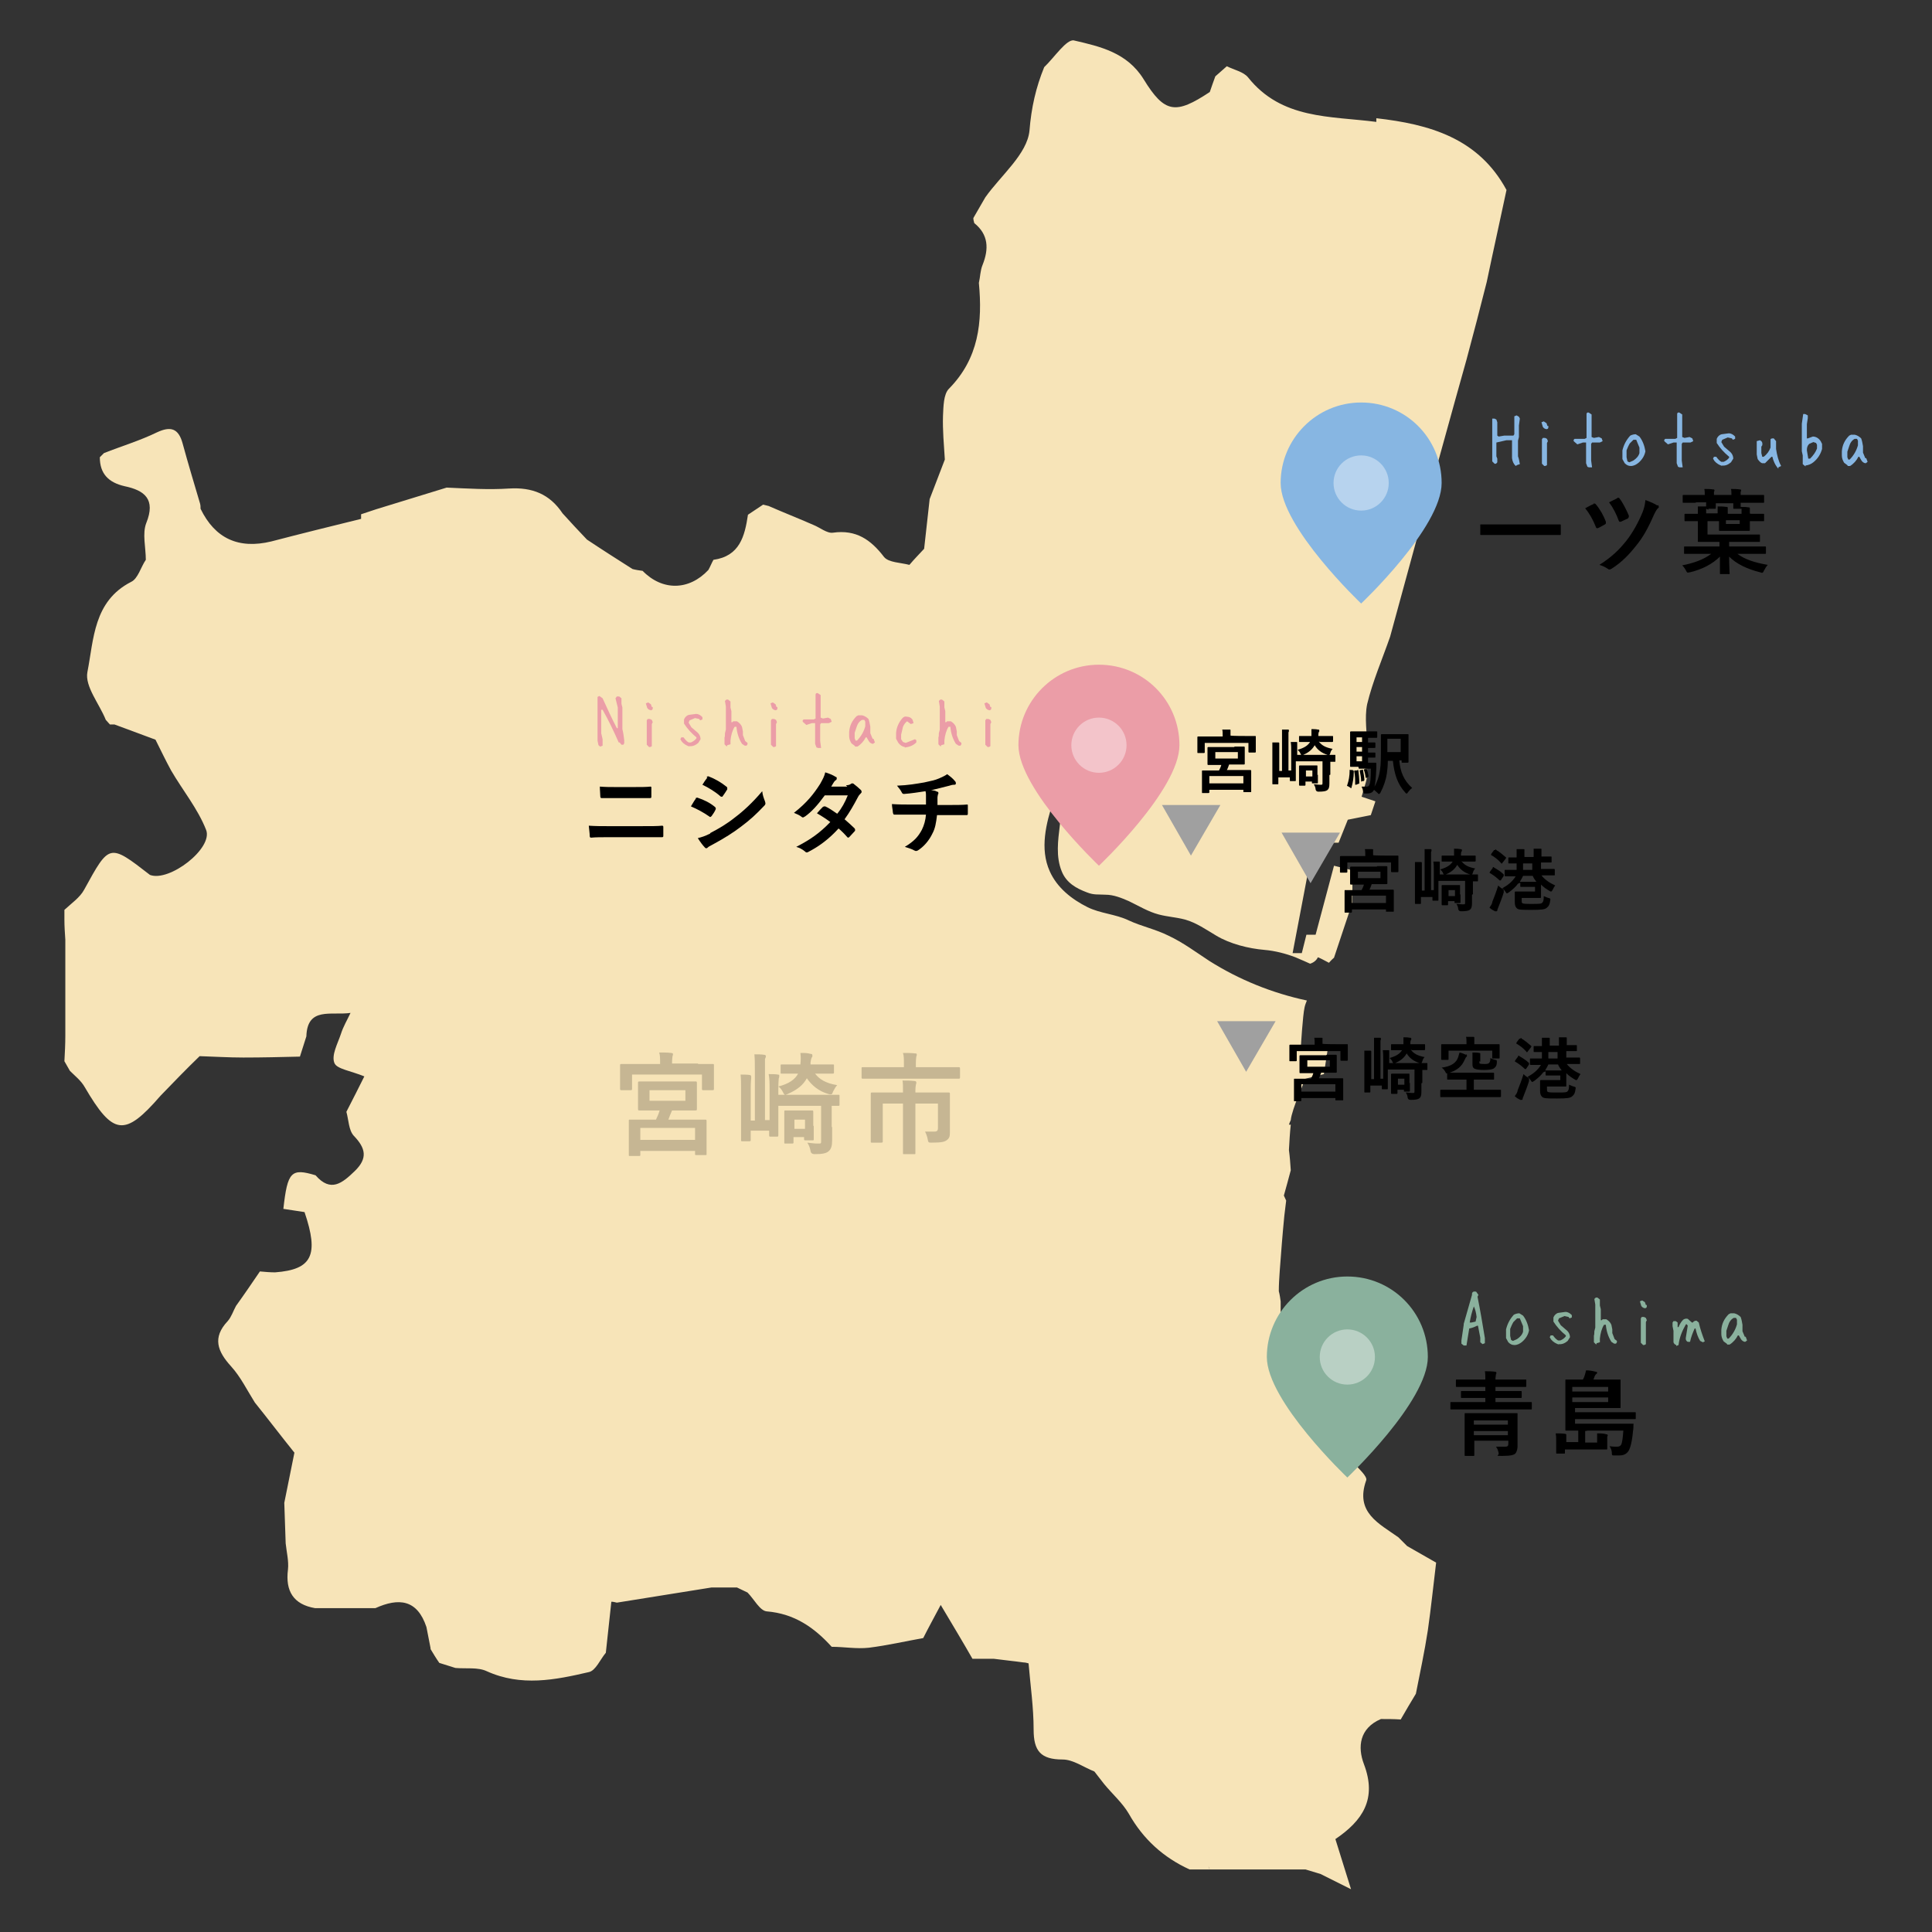 <?xml version="1.0" encoding="UTF-8"?>
<svg id="_レイヤー_1" data-name="レイヤー_1" xmlns="http://www.w3.org/2000/svg" version="1.1" viewBox="0 0 420 420">
  <rect x="0" y="0" width="420" height="420" fill="#333333" stroke="none"/>
  <!-- Generator: Adobe Illustrator 29.0.0, SVG Export Plug-In . SVG Version: 2.1.0 Build 186)  -->
  <defs>
    <style>
      .st0 {
        fill: #eb9da7;
      }

      .st1 {
        fill: #a0a0a0;
      }

      .st2 {
        fill: #f7e4b8;
      }

      .st3 {
        opacity: .2;
      }

      .st4 {
        fill: #fff;
        opacity: .4;
      }

      .st5 {
        fill: #87b6e2;
      }

      .st6 {
        fill: #8ab19d;
      }
    </style>
  </defs>
  <path class="st2" d="M299.2,26.5c-10-1.3-20.6-.5-27.9-9.7-1-1.2-3-1.6-4.6-2.4-.8.7-1.7,1.5-2.5,2.2-.4,1.1-.8,2.2-1.2,3.4,1.7,1.1,3.3,2.3,5,3.5-1.7-1.2-3.3-2.5-5-3.5-7.4,4.9-9.8,4.7-14.4-2.8-3.6-5.8-9.5-7.1-15.1-8.4-1.6-.4-4.3,3.7-6.5,5.8-1.8,4.4-2.8,8.8-3.2,13.8-.5,5.1-6.2,9.7-9.6,14.5-.9,1.5-1.7,3-2.6,4.5,0,.4.1.7.2,1.1,3.1,2.5,3.2,5.6,1.8,9.1-.5,1.2-.5,2.6-.8,3.9.8,8.5,0,16.4-6.5,23-1.2,1.2-1.2,3.9-1.3,5.9-.1,3.1.2,6.3.4,9.5-1.1,2.9-2.2,5.7-3.3,8.6-.4,3.6-.8,7.2-1.2,10.8-1.1,1.2-2.2,2.3-3.2,3.5-1.9-.5-4.5-.5-5.5-1.7-2.9-3.8-6.1-6-11.1-5.3-1.3.2-2.8-1.1-4.3-1.7h0c-3.2-1.4-6.5-2.7-9.7-4.1-.4-.1-.8-.2-1.2-.3-1.1.7-2.2,1.5-3.3,2.2-.7,4.7-1.8,9-7.5,9.8-.4.7-.7,1.5-1.1,2.2h0c-4.2,4.5-10,4.6-14.3.2-.7-.1-1.5-.2-2.2-.4-3.3-2.1-6.6-4.2-9.9-6.4-1.8-1.9-3.6-3.8-5.3-5.7-2.8-4.2-6.6-5.7-11.6-5.4-4.5.3-9.1,0-13.6-.2-5.1,1.6-10.2,3.1-15.3,4.7-1.1.4-2.2.7-3.3,1.1,0,.3,0,.7,0,1h0c-6.5,1.6-13,3.2-19.5,4.9q-10.7,2.6-15.4-7.1c0-.4,0-.7-.1-1.1t0,0c-1.3-4.4-2.6-8.7-3.8-13.1-.9-3.3-2.6-3.8-5.6-2.4-3.7,1.8-7.7,3-11.5,4.5-.3.3-.6.6-.9.9,0,3.6,1.9,5.5,5.4,6.3,4.3.9,6.8,2.8,4.7,8-.9,2.3-.1,5.3-.1,8-1.1,1.6-1.7,4.1-3.2,4.8-8.2,4.2-8.1,12.5-9.5,19.6-.6,3.1,2.6,6.9,4,10.4.3.3.6.7.9,1,.3,0,.7,0,1,0,3,1.1,5.9,2.2,8.9,3.3,1.1,2.2,2.2,4.5,3.4,6.7,2.5,4.3,5.8,8.3,7.6,12.9,1.6,4-8,11.4-12.2,9.8-8.9-6.9-8.8-6.8-14.3,3.2-.9,1.7-2.8,3-4.3,4.4,0,.7,0,1.4,0,2.1,0,1.5.1,2.9.2,4.4v20.8h0c0,1.9-.1,3.8-.2,5.6.4.7.8,1.4,1.2,2.1,1.1,1.1,2.4,2.1,3.2,3.5,6.2,10.6,8.7,10.9,16.5,1.9,2.8-2.9,5.6-5.8,8.5-8.6,3.2.1,6.3.3,9.5.3,4.1,0,8.2-.1,12.3-.2.5-1.5.9-2.9,1.4-4.4.2-6.5,5.4-4.5,9.6-5.1-.7,1.5-1.6,3-2.1,4.6-.7,2.1-2.1,4.6-1.4,6.3.5,1.3,3.6,1.7,6.5,2.9-1.1,2.2-2.5,5-3.9,7.7.5,1.8.5,4,1.6,5.2,2.6,2.7,3.1,4.9.2,7.7-2.7,2.6-5.2,4.7-8.5.9-5.3-1.6-6.1-.8-7,7.3,1.5.2,3.1.5,4.6.7,3.2,9.4,1.6,12.5-6.4,13.1-1.1,0-2.2-.1-3.3-.2-1.7,2.5-3.4,5-5.2,7.5-.6,1.1-1,2.4-1.8,3.3-3.4,3.6-2.2,6.6.7,9.8,2.1,2.3,3.5,5.2,5.2,7.9,2.9,3.6,5.7,7.3,8.6,10.9-.7,3.6-1.5,7.3-2.2,10.9.1,2.9.2,5.9.3,8.8.2,1.9.7,3.9.5,5.7-.6,4.7,1.2,7.6,5.9,8.4h0c2.9,0,5.8,0,8.7,0,1.5,0,3,0,4.4,0,5.1-2.3,9.1-1.9,11.1,4.1.3,1.5.6,3.1.9,4.6v.2c.6,1,1.2,2,1.9,3,1.2.4,2.3.7,3.5,1.1,2.3.2,4.9-.2,6.8.7,7.5,3.4,14.9,1.9,22.2.2,1.5-.3,2.5-2.8,3.7-4.2-1.8.1-3.6,0-5.3.2,1.7-.2,3.6,0,5.3-.2.4-3.7.8-7.4,1.2-11.1,0-2.4.7-4,2.5-4.7-1.9.7-2.5,2.4-2.5,4.7.4,0,.8.1,1.2.2,6.9-1.1,13.7-2.2,20.6-3.3,1.8,0,3.6,0,5.5,0,.8.4,1.5.7,2.3,1.1,1.4,1.4,2.7,4,4.2,4.1,6,.5,10.3,3.5,14.1,7.7,2.7,0,5.4.5,8.1.2,4-.5,7.9-1.4,11.8-2.1,1-2,2.1-4,3.8-7.2,2.8,4.7,4.9,8.2,6.9,11.7,1.5,0,3.1,0,4.6,0,2.2.3,4.4.5,6.5.8.4,0,.7.1,1.1.2.4,4.8,1.1,9.6,1.1,14.4,0,4.6,1.5,6.5,6.3,6.5,2.3,0,4.6,1.7,6.9,2.6.7.9,1.4,1.8,2.1,2.7,1.8,2.2,4,4.1,5.4,6.5,3.1,5.5,7.5,9.5,13.2,12.1,1.5,0,2.9,0,4.4,0-.2-.3-.3-.7-.4-1,.1.4.3.7.4,1,6.9,0,13.8,0,20.8,0,1.1.3,2.2.7,3.3,1,2.2,1.1,4.4,2.2,6.6,3.3,0,0,0,0,0,0-1.1-3.6-2.3-7.3-3.4-10.9h0c5.9-4,9.1-8.7,6.2-16.3-1.4-3.7-1-7.8,3.7-9.8,1.4,0,2.9,0,4.3.1,1.1-1.9,2.2-3.8,3.3-5.6.9-4.6,1.9-9.2,2.6-13.8.7-4.9,1.2-9.8,1.8-14.7-2.1-1.2-4.2-2.4-6.3-3.6h0c-.6-.6-1.3-1.3-1.9-1.9-4.2-3-9.5-5.4-7-12.4.3-.8-1.6-2.5-2.6-3.6-4.2-4-8.6-7.8-12.6-12-1.2-1.3-1-3.9-1.4-5.8-.7-5.1-1.3-10.2-2-15.3v-2.2c-.1-.7-.2-1.5-.4-2.2-1.6,0-2.9.3-3.9.9,1-.6,2.3-.8,3.9-.9,0-1.5.1-2.9.2-4.4.3-4,.6-8,1-12,.1-1.1.3-2.2.4-3.3-.2-.4-.3-.7-.5-1.1.5-1.8,1-3.6,1.5-5.5-.1-1.5-.2-2.9-.4-4.4.1-1.8.2-3.7.4-5.5h-.4c.1-.3.2-.6.4-1,.2-2.3,3.2-9,3.2-9l4-1,.8-5.2-5.8-.8s.4-6.8.8-8.5c.1-.5.3-1,.5-1.5-7.5-1.6-14.7-4.5-21.2-8.6-2.9-1.9-5.7-4-8.9-5.5-2.8-1.4-5.8-2-8.6-3.3-2.9-1.4-6.2-1.5-9-2.9-3.4-1.7-6.6-4.2-8.2-7.8-2.2-4.9-.8-10.4.8-15.3.7-2.2,1.9-4.1,2.4-6.5.1-.7.9-7.6,0-7.7.2,0,.5,0,.7,0,2,2.9,1.9,6.8.9,10.1-.5,1.7-1.5,3.2-2,4.8-.4,1.4-.4,3.1-.6,4.6-.4,3.3-.9,6.8.4,10,1,2.5,3.1,3.7,5.5,4.6,1.5.6,2.4.4,4,.5,1.8,0,3.5.7,5.1,1.4,2.1,1,4.2,2.3,6.5,2.9,1.9.5,3.8.6,5.7,1.1,2.5.7,4.6,2.2,6.8,3.5,3,1.8,7,2.8,10.5,3.1,2.3.2,4.6.8,6.7,1.6,1,.4,3.2,1.4,3.2,1.4,0,0,1.2-.3,1.7-1.4.3.1,1.3.6,2.4,1.2.6-.7,1.1-1.1,1.1-1.1l4-12v-7l-4-1-4,15h-2l-1,4h-2l4-21,3-3h3l2-5,5-1,1-3-3-1s1.1-3.6,1.2-4.3c0-2.1,0-4.3,0-6.4,0-3.1-.6-6.4,0-9.4,1.2-5,3.3-9.8,5-14.7,2.3-8.3,4.5-16.6,6.8-24.9,3.3-11.8,6.5-23.6,9.8-35.3,1.5-5.6,3-11.3,4.4-16.9,1.4-6.7,2.9-13.4,4.3-20-6.1-11.3-16.8-14.3-28.3-15.6Z"/>
  <g>
    <g>
      <path d="M270.8,160c1.4,0,1.9,0,2,0,.2,0,.2,0,.2.2s0,.4,0,.8v.7c0,1.3,0,1.6,0,1.7,0,.1,0,.2-.2.2h-1.2c-.1,0-.2,0-.2-.2v-1.9h-9.5v2c0,.1,0,.2-.2.2h-1.2c-.2,0-.2,0-.2-.2s0-.3,0-1.7v-.6c0-.6,0-.8,0-.9,0-.1,0-.2.2-.2s.6,0,2,0h3.3c0-.8,0-1.2-.1-1.5.6,0,1.1,0,1.6,0,.1,0,.2,0,.2.1s0,.2,0,.3c0,.1,0,.3,0,.9h0c0,.1,3.5.1,3.5.1ZM268.4,162.3c1.4,0,1.9,0,2,0,.1,0,.2,0,.2.2s0,.4,0,1.1v1.3c0,.7,0,1,0,1.1,0,.1,0,.2-.2.2s-.6,0-2,0h-1.2c-.2.5-.3.9-.5,1.2h3c1.5,0,2,0,2.1,0s.2,0,.2.2,0,.4,0,1.2v1.1c0,1.8,0,2.1,0,2.2,0,.1,0,.1-.2.1h-1.3c-.2,0-.2,0-.2-.1v-.4h-7.4v.5c0,.1,0,.2-.2.2h-1.3c-.1,0-.1,0-.1-.2s0-.4,0-2.2v-.9c0-1,0-1.3,0-1.4,0-.2,0-.2.1-.2s.6,0,2.1,0h1.5c.2-.4.4-.8.5-1.2h-.8c-1.4,0-1.9,0-2,0-.1,0-.2,0-.2-.2s0-.4,0-1.1v-1.3c0-.7,0-1,0-1.1,0-.1,0-.2.2-.2s.6,0,2,0h3.6ZM262.9,170.3h7.4v-1.6h-7.4v1.6ZM269.1,163.5h-4.9v1.4h4.9v-1.4Z"/>
      <path d="M289,168.5c0,.7,0,1.3,0,1.8,0,.8-.1,1.2-.5,1.5-.3.2-.8.3-1.9.3q-.5,0-.6-.5c0-.4-.2-.8-.4-1.1.6,0,.9.1,1.4.1s.5,0,.5-.5v-4.6h-5.8v1.8c0,1.5,0,2.2,0,2.3,0,.2,0,.2-.2.2h-.9c-.2,0-.2,0-.2-.2v-.6h-2.5v1.3c0,.2,0,.2-.2.2h-.9c-.2,0-.2,0-.2-.2s0-.9,0-2.4v-4.4c0-.9,0-1.5,0-2.1.3,0,1,0,1.3,0,.2,0,.2.1.2.2s0,.2,0,.3c0,.2,0,.4,0,1.4v4.3h.6v-6.8c0-.9,0-1.4,0-2.2.4,0,.9,0,1.3,0,.1,0,.2,0,.2.2,0,.1,0,.3-.1.4,0,.2,0,.5,0,1.5v6.8h.6v-4.1c0-.9,0-1.4-.1-2.1.4,0,.9,0,1.2,0,.1,0,.2,0,.2.1,0,.1,0,.2,0,.4,0,.2,0,.5,0,1.4v.9h6.2c1.4,0,1.9,0,2,0,.1,0,.1,0,.1.2v1.1c0,.2,0,.2-.1.2s-.3,0-1,0v2.8ZM286.7,161.2c.6.8,1.4,1.3,3,1.6-.2.2-.4.5-.5.9-.1.3-.1.4-.3.4s-.2,0-.3,0c-1.3-.4-2.2-1.1-2.8-2.1-.5.9-1.3,1.6-2.5,2.1-.2,0-.3.1-.3.1s-.2-.1-.3-.4-.4-.6-.6-.8c1.4-.4,2.2-.9,2.7-1.7h-.3c-1.3,0-1.8,0-1.9,0-.2,0-.2,0-.2-.2v-.9c0-.2,0-.2.2-.2s.5,0,1.9,0h.6c0-.6,0-1.1,0-1.5.5,0,.9,0,1.4.1.2,0,.3,0,.3.2s0,.1,0,.2c-.1.1-.2.3-.2.8v.2s1.1,0,1.1,0c1.3,0,1.8,0,1.9,0,.2,0,.2,0,.2.2v.9c0,.1,0,.2-.2.2s-.5,0-1.9,0h-.7ZM286.5,168.4c0,1.3,0,1.6,0,1.7,0,.2,0,.2-.2.2h-.9c-.2,0-.2,0-.2-.2v-.2h-1.4v.7c0,.1,0,.2-.2.2h-1c-.1,0-.2,0-.2-.2s0-.4,0-2v-.8c0-.8,0-1.1,0-1.2,0-.1,0-.2.2-.2s.4,0,1.2,0h1.2c.8,0,1.1,0,1.2,0,.2,0,.2,0,.2.2s0,.4,0,1v.9ZM283.9,167.5v1.3h1.4v-1.3h-1.4Z"/>
      <path d="M294.1,167.5c.2,0,.2,0,.2.3,0,1.2-.2,2.4-.5,3.4,0,.2-.1.2-.3,0l-.5-.3c-.2,0-.2-.1-.1-.3.3-.9.5-1.9.5-3.1,0-.2,0-.2.2-.1h.5ZM295.3,166.7c-1,0-1.4,0-1.6,0s-.2,0-.2-.2,0-.6,0-1.8v-3.7c0-1.2,0-1.7,0-1.8,0-.1,0-.2.2-.2s.6,0,1.6,0h2.4c1,0,1.4,0,1.5,0,.2,0,.2,0,.2.2v1c0,.1,0,.2-.2.2s-.5,0-1.5,0h-.3v1c.9,0,1.3,0,1.4,0,.1,0,.2,0,.2.2v.8c0,.1,0,.2-.2.2s-.4,0-1.4,0v1c.9,0,1.3,0,1.4,0,.1,0,.2,0,.2.1v.8c0,.2,0,.2-.2.2s-.4,0-1.4,0v1.1h.3c.9,0,1.2,0,1.3,0,.1,0,.2,0,.2.2v1c-.1,2.1-.2,3.3-.4,4,.6-1,1-2.2,1.2-3.6.2-1.2.2-2.7.2-5.3s0-2.2,0-2.3c0-.1,0-.2.2-.2s.5,0,1.7,0h2.2c1.2,0,1.6,0,1.7,0,.2,0,.2,0,.2.2s0,.5,0,1.5v2.8c0,1,0,1.4,0,1.5,0,.1,0,.2-.2.2h-1.1c-.2,0-.2,0-.2-.2v-.3h-.5c.2,2.5,1,4.4,2.8,6-.3.2-.6.5-.9.9-.1.2-.2.3-.3.3s-.2,0-.3-.2c-1.7-1.8-2.4-4.1-2.7-6.9h-1.1c0,1-.1,1.9-.2,2.7-.2,1.4-.7,2.9-1.4,4.2-.1.2-.2.3-.3.3s-.2,0-.3-.2c-.3-.3-.6-.5-.8-.7-.3.6-.8.8-1.5.8s-.5,0-.6,0q-.2,0-.3-.5c0-.4-.2-.7-.3-1,.5,0,.8,0,1.1,0s.5-.1.6-.4c.2-.4.3-1.3.3-3.5h-2.6ZM295.1,167.4c.2,0,.2,0,.2.1.1.8.2,1.7.2,2.7,0,.1,0,.2-.2.2l-.5.2c-.2,0-.2,0-.2-.1,0-1,0-1.9-.2-2.8,0-.2,0-.2.2-.2h.4ZM296.1,161.3v-1h-1.2v1h1.2ZM296.1,163.4v-1h-1.2v1h1.2ZM296.1,165.5v-1.1h-1.2v1.1h1.2ZM296.1,167.3c.1,0,.2,0,.2.1.1.7.3,1.4.3,2.1,0,.1,0,.2-.2.3h-.3c-.2.2-.2.2-.2,0,0-.8-.2-1.6-.3-2.2,0-.1,0-.1.1-.2h.3ZM296.9,167.1c.1,0,.2,0,.2,0,.2.5.3,1,.4,1.6,0,.1,0,.1-.1.2l-.3.2c-.2,0-.2,0-.2,0-.1-.7-.2-1.2-.4-1.7,0-.1,0-.1.1-.2h.3ZM301.6,160.7v1.3c0,.6,0,1.1,0,1.5h2.9v-2.9h-2.9Z"/>
    </g>
    <g>
      <path d="M301.8,186c1.4,0,1.9,0,2,0,.2,0,.2,0,.2.2s0,.4,0,.8v.7c0,1.3,0,1.6,0,1.7,0,.1,0,.2-.2.2h-1.2c-.1,0-.2,0-.2-.2v-1.9h-9.5v2c0,.1,0,.2-.2.2h-1.2c-.2,0-.2,0-.2-.2s0-.3,0-1.7v-.6c0-.6,0-.8,0-.9,0-.1,0-.2.2-.2s.6,0,2,0h3.3c0-.8,0-1.2-.1-1.5.6,0,1.1,0,1.6,0,.1,0,.2,0,.2.1s0,.2,0,.3c0,.1,0,.3,0,.9h0c0,.1,3.5.1,3.5.1ZM299.4,188.3c1.4,0,1.9,0,2,0,.1,0,.2,0,.2.2s0,.4,0,1.1v1.3c0,.7,0,1,0,1.1,0,.1,0,.2-.2.2s-.6,0-2,0h-1.2c-.2.5-.3.9-.5,1.2h3c1.5,0,2,0,2.1,0s.2,0,.2.2,0,.4,0,1.2v1.1c0,1.8,0,2.1,0,2.2,0,.1,0,.1-.2.1h-1.3c-.2,0-.2,0-.2-.1v-.4h-7.4v.5c0,.1,0,.2-.2.2h-1.3c-.1,0-.1,0-.1-.2s0-.4,0-2.2v-.9c0-1,0-1.3,0-1.4,0-.2,0-.2.1-.2s.6,0,2.1,0h1.5c.2-.4.4-.8.5-1.2h-.8c-1.4,0-1.9,0-2,0-.1,0-.2,0-.2-.2s0-.4,0-1.1v-1.3c0-.7,0-1,0-1.1,0-.1,0-.2.2-.2s.6,0,2,0h3.6ZM293.9,196.3h7.4v-1.6h-7.4v1.6ZM300.1,189.5h-4.9v1.4h4.9v-1.4Z"/>
      <path d="M320,194.5c0,.7,0,1.3,0,1.8,0,.8-.1,1.2-.5,1.5-.3.2-.8.3-1.9.3q-.5,0-.6-.5c0-.4-.2-.8-.4-1.1.6,0,.9.1,1.4.1s.5,0,.5-.5v-4.6h-5.8v1.8c0,1.5,0,2.2,0,2.3,0,.2,0,.2-.2.2h-.9c-.2,0-.2,0-.2-.2v-.6h-2.5v1.3c0,.2,0,.2-.2.2h-.9c-.2,0-.2,0-.2-.2s0-.9,0-2.4v-4.4c0-.9,0-1.5,0-2.1.3,0,1,0,1.3,0,.2,0,.2.1.2.2s0,.2,0,.3c0,.2,0,.4,0,1.4v4.3h.6v-6.8c0-.9,0-1.4,0-2.2.4,0,.9,0,1.3,0,.1,0,.2,0,.2.2,0,.1,0,.3-.1.4,0,.2,0,.5,0,1.5v6.8h.6v-4.1c0-.9,0-1.4-.1-2.1.4,0,.9,0,1.2,0,.1,0,.2,0,.2.1,0,.1,0,.2,0,.4,0,.2,0,.5,0,1.4v.9h6.2c1.4,0,1.9,0,2,0,.1,0,.1,0,.1.2v1.1c0,.2,0,.2-.1.2s-.3,0-1,0v2.8ZM317.7,187.2c.6.8,1.4,1.3,3,1.6-.2.2-.4.5-.5.9-.1.3-.1.4-.3.4s-.2,0-.3,0c-1.3-.4-2.2-1.1-2.8-2.1-.5.9-1.3,1.6-2.5,2.1-.2,0-.3.1-.3.1s-.2-.1-.3-.4-.4-.6-.6-.8c1.4-.4,2.2-.9,2.7-1.7h-.3c-1.3,0-1.8,0-1.9,0-.2,0-.2,0-.2-.2v-.9c0-.2,0-.2.2-.2s.5,0,1.9,0h.6c0-.6,0-1.1,0-1.5.5,0,.9,0,1.4.1.2,0,.3,0,.3.2s0,.1,0,.2c-.1.1-.2.3-.2.8v.2s1.1,0,1.1,0c1.3,0,1.8,0,1.9,0,.2,0,.2,0,.2.2v.9c0,.1,0,.2-.2.2s-.5,0-1.9,0h-.7ZM317.5,194.4c0,1.3,0,1.6,0,1.7,0,.2,0,.2-.2.2h-.9c-.2,0-.2,0-.2-.2v-.2h-1.4v.7c0,.1,0,.2-.2.2h-1c-.1,0-.2,0-.2-.2s0-.4,0-2v-.8c0-.8,0-1.1,0-1.2,0-.1,0-.2.2-.2s.4,0,1.2,0h1.2c.8,0,1.1,0,1.2,0,.2,0,.2,0,.2.2s0,.4,0,1v.9ZM314.9,193.5v1.3h1.4v-1.3h-1.4Z"/>
      <path d="M324.5,188.6c.1-.1.2-.2.3,0,.7.4,1.5.9,2.1,1.5,0,0,0,.1,0,.3l-.6.9c0,.1-.1.1-.2.1s0,0-.1,0c-.6-.6-1.4-1.2-2.1-1.6-.1,0-.1-.1,0-.3l.6-.8ZM324.4,196.1c.4-1,.9-2.3,1.3-3.6.2.2.5.5.9.7.3.2.3.2.3.4s0,.2,0,.4c-.3,1-.8,2.3-1.2,3.3-.1.2-.2.5-.2.6,0,.1,0,.2-.2.2s-.2,0-.3,0c-.4-.2-.8-.4-1.2-.8.3-.4.5-.7.6-1.1ZM325,184.8c.1-.2.2-.2.3,0,.7.4,1.4,1,2.1,1.6,0,0,0,0,0,.1,0,0,0,.1-.1.2l-.7.9c-.1.2-.2.2-.3,0-.6-.7-1.4-1.3-2.1-1.7-.1,0-.1,0,0-.3l.6-.8ZM330,192.1c-.5.7-1.2,1.3-2,1.9-.2.1-.3.2-.4.2s-.1,0-.3-.3c-.2-.3-.4-.6-.7-.8,1.4-.8,2.2-1.5,2.9-2.6h-.1c-1.5,0-2,0-2.1,0-.1,0-.2,0-.2-.2v-1c0-.2,0-.2.2-.2s.6,0,2.1,0h.3v-1.4c-1.1,0-1.5,0-1.6,0-.2,0-.2,0-.2-.1v-1c0-.2,0-.2.2-.2s.5,0,1.6,0v-.3c0-.7,0-1.1,0-1.5.5,0,1,0,1.5,0,.1,0,.2,0,.2.1s0,.2,0,.2c0,.1,0,.4,0,1v.4h2v-.3c0-.7,0-1.1,0-1.5.5,0,1.1,0,1.5,0,.1,0,.2,0,.2.1s0,.2,0,.2c0,.1,0,.4,0,1v.4h0c1.4,0,1.9,0,2,0,.2,0,.2,0,.2.2v1c0,.1,0,.1-.2.1s-.6,0-2.1,0v1.4h.7c1.5,0,2,0,2.1,0,.1,0,.2,0,.2.2v1c0,.2,0,.2-.2.2s-.6,0-2.1,0h-.6c.7.9,1.7,1.6,3,2.2-.2.2-.4.6-.6,1-.1.2-.2.3-.3.3s-.2,0-.3-.1c-.7-.4-1.3-.8-1.9-1.4v1.6c0,.7,0,1,0,1.1,0,.2,0,.2-.2.2s-.5,0-1.4,0h-2.6v.5c0,.3,0,.5.1.6.2.2.7.2,2.2.2s2,0,2.2-.3c.2-.2.3-.5.3-1.4.3.1.6.3,1,.4.4.1.5.1.4.6-.1.8-.3,1.2-.7,1.5-.4.4-1.1.5-3.3.5s-3,0-3.3-.4c-.3-.3-.4-.7-.4-1.3v-1.2c0-.6,0-.8,0-.9,0-.1,0-.2.2-.2s.5,0,1.5,0h2.7v-1h-1.6c-1,0-1.3,0-1.4,0-.2,0-.2,0-.2-.2v-.7ZM334,191.7c-.3-.4-.6-.8-.8-1.3h-2.1c-.2.5-.5.9-.7,1.3.2,0,.5,0,1.3,0h2.4ZM333.1,189.1v-1.4h-2v1.4h2Z"/>
    </g>
    <g>
      <path d="M290.8,227c1.4,0,1.9,0,2,0,.2,0,.2,0,.2.2s0,.4,0,.8v.7c0,1.3,0,1.6,0,1.7,0,.1,0,.2-.2.2h-1.2c-.1,0-.2,0-.2-.2v-1.9h-9.5v2c0,.1,0,.2-.2.2h-1.2c-.2,0-.2,0-.2-.2s0-.3,0-1.7v-.6c0-.6,0-.8,0-.9,0-.1,0-.2.2-.2s.6,0,2,0h3.3c0-.8,0-1.2-.1-1.5.6,0,1.1,0,1.6,0,.1,0,.2,0,.2.1s0,.2,0,.3c0,.1,0,.3,0,.9h0c0,.1,3.5.1,3.5.1ZM288.4,229.3c1.4,0,1.9,0,2,0,.1,0,.2,0,.2.2s0,.4,0,1.1v1.3c0,.7,0,1,0,1.1,0,.1,0,.2-.2.2s-.6,0-2,0h-1.2c-.2.5-.3.9-.5,1.2h3c1.5,0,2,0,2.1,0s.2,0,.2.2,0,.4,0,1.2v1.1c0,1.8,0,2.1,0,2.2,0,.1,0,.1-.2.1h-1.3c-.2,0-.2,0-.2-.1v-.4h-7.4v.5c0,.1,0,.2-.2.2h-1.3c-.1,0-.1,0-.1-.2s0-.4,0-2.2v-.9c0-1,0-1.3,0-1.4,0-.2,0-.2.1-.2s.6,0,2.1,0h1.5c.2-.4.4-.8.5-1.2h-.8c-1.4,0-1.9,0-2,0-.1,0-.2,0-.2-.2s0-.4,0-1.1v-1.3c0-.7,0-1,0-1.1,0-.1,0-.2.2-.2s.6,0,2,0h3.6ZM282.9,237.3h7.4v-1.6h-7.4v1.6ZM289.1,230.5h-4.9v1.4h4.9v-1.4Z"/>
      <path d="M309,235.5c0,.7,0,1.3,0,1.8,0,.8-.1,1.2-.5,1.5-.3.2-.8.3-1.9.3q-.5,0-.6-.5c0-.4-.2-.8-.4-1.1.6,0,.9.1,1.4.1s.5,0,.5-.5v-4.6h-5.8v1.8c0,1.5,0,2.2,0,2.3,0,.2,0,.2-.2.2h-.9c-.2,0-.2,0-.2-.2v-.6h-2.5v1.3c0,.2,0,.2-.2.2h-.9c-.2,0-.2,0-.2-.2s0-.9,0-2.4v-4.4c0-.9,0-1.5,0-2.1.3,0,1,0,1.3,0,.2,0,.2.1.2.2s0,.2,0,.3c0,.2,0,.4,0,1.4v4.3h.6v-6.8c0-.9,0-1.4,0-2.2.4,0,.9,0,1.3,0,.1,0,.2,0,.2.2,0,.1,0,.3-.1.4,0,.2,0,.5,0,1.5v6.8h.6v-4.1c0-.9,0-1.4-.1-2.1.4,0,.9,0,1.2,0,.1,0,.2,0,.2.1,0,.1,0,.2,0,.4,0,.2,0,.5,0,1.4v.9h6.2c1.4,0,1.9,0,2,0,.1,0,.1,0,.1.2v1.1c0,.2,0,.2-.1.2s-.3,0-1,0v2.8ZM306.7,228.2c.6.8,1.4,1.3,3,1.6-.2.2-.4.5-.5.9-.1.3-.1.4-.3.4s-.2,0-.3,0c-1.3-.4-2.2-1.1-2.8-2.1-.5.9-1.3,1.6-2.5,2.1-.2,0-.3.1-.3.1s-.2-.1-.3-.4-.4-.6-.6-.8c1.4-.4,2.2-.9,2.7-1.7h-.3c-1.3,0-1.8,0-1.9,0-.2,0-.2,0-.2-.2v-.9c0-.2,0-.2.2-.2s.5,0,1.9,0h.6c0-.6,0-1.1,0-1.5.5,0,.9,0,1.4.1.2,0,.3,0,.3.2s0,.1,0,.2c-.1.1-.2.3-.2.8v.2s1.1,0,1.1,0c1.3,0,1.8,0,1.9,0,.2,0,.2,0,.2.2v.9c0,.1,0,.2-.2.2s-.5,0-1.9,0h-.7ZM306.5,235.4c0,1.3,0,1.6,0,1.7,0,.2,0,.2-.2.2h-.9c-.2,0-.2,0-.2-.2v-.2h-1.4v.7c0,.1,0,.2-.2.2h-1c-.1,0-.2,0-.2-.2s0-.4,0-2v-.8c0-.8,0-1.1,0-1.2,0-.1,0-.2.2-.2s.4,0,1.2,0h1.2c.8,0,1.1,0,1.2,0,.2,0,.2,0,.2.2s0,.4,0,1v.9ZM303.9,234.5v1.3h1.4v-1.3h-1.4Z"/>
      <path d="M315.2,238.5c-1.3,0-1.8,0-1.9,0-.2,0-.2,0-.2-.2v-1.2c0-.1,0-.2.2-.2s.6,0,1.9,0h3.6v-2.2h-1.9c-1.5,0-2,0-2.1,0-.2,0-.2,0-.2-.2v-1.1c0-.1,0-.2.2-.2s.6,0,2.1,0h5.6c1.5,0,2,0,2.1,0,.2,0,.2,0,.2.2v1.1c0,.2,0,.2-.2.2s-.6,0-2.1,0h-2.1v2.2h3.8c1.4,0,1.8,0,1.9,0,.2,0,.2,0,.2.2v1.2c0,.1,0,.2-.2.2s-.6,0-1.9,0h-9ZM323.8,227c1.4,0,1.9,0,2,0,.2,0,.2,0,.2.2s0,.3,0,.7v.5c0,1.2,0,1.4,0,1.5,0,.2,0,.2-.2.2h-1.2c-.2,0-.2,0-.2-.2v-1.5h-9.5v1.8c0,.2,0,.2-.2.2h-1.2c-.2,0-.2,0-.2-.2s0-.3,0-1.6v-.5c0-.5,0-.8,0-.9,0-.2,0-.2.2-.2s.6,0,2,0h3.3v-.5c0-.3,0-.8-.1-1.1.6,0,1.1,0,1.6,0,.1,0,.2,0,.2.2s0,.2,0,.3c0,.1,0,.3,0,.6v.5h3.5ZM318.7,229.2c.1,0,.2.1.2.3s0,.2-.2.3c0,0-.1.2-.3.6-.6,1.4-1.6,2.3-3.6,2.9-.4.1-.4.1-.6-.3-.2-.4-.5-.7-.8-.9,2.2-.3,3.2-1.1,3.6-2.3.1-.4.2-.7.3-1,.5.1.9.3,1.4.5ZM321.6,230.7c0,.3,0,.5.1.5.2.1.6.1,1,.1s.8,0,1-.2c.2-.2.3-.5.3-1.1.3.2.7.3,1,.4.4,0,.4.1.4.5,0,.8-.3,1.1-.7,1.4-.4.2-1.1.3-2.1.3s-1.7-.1-2.1-.3c-.3-.2-.4-.4-.4-1v-1.1c0-.7,0-1,0-1.4.5,0,1.1,0,1.5.1.1,0,.2,0,.2.2s0,.2,0,.3c0,.1,0,.3,0,.7v.7Z"/>
      <path d="M330,229.6c.1-.1.2-.2.3,0,.7.4,1.5.9,2.1,1.5,0,0,0,.1,0,.3l-.6.9c0,.1-.1.1-.2.1s0,0-.1,0c-.6-.6-1.4-1.2-2.1-1.6-.1,0-.1-.1,0-.3l.6-.8ZM329.9,237.1c.4-1,.9-2.3,1.3-3.6.2.2.5.5.9.7.3.2.3.2.3.4s0,.2,0,.4c-.3,1-.8,2.3-1.2,3.3-.1.2-.2.5-.2.6,0,.1,0,.2-.2.2s-.2,0-.3,0c-.4-.2-.8-.4-1.2-.8.3-.4.5-.7.6-1.1ZM330.5,225.8c.1-.2.2-.2.3,0,.7.4,1.4,1,2.1,1.6,0,0,0,0,0,.1,0,0,0,.1-.1.2l-.7.9c-.1.2-.2.2-.3,0-.6-.7-1.4-1.3-2.1-1.7-.1,0-.1,0,0-.3l.6-.8ZM335.5,233.1c-.5.7-1.2,1.3-2,1.9-.2.1-.3.2-.4.2s-.1,0-.3-.3c-.2-.3-.4-.6-.7-.8,1.4-.8,2.2-1.5,2.9-2.6h-.1c-1.5,0-2,0-2.1,0-.1,0-.2,0-.2-.2v-1c0-.2,0-.2.2-.2s.6,0,2.1,0h.3v-1.4c-1.1,0-1.5,0-1.6,0-.2,0-.2,0-.2-.1v-1c0-.2,0-.2.2-.2s.5,0,1.6,0v-.3c0-.7,0-1.1,0-1.5.5,0,1,0,1.5,0,.1,0,.2,0,.2.1s0,.2,0,.2c0,.1,0,.4,0,1v.4h2v-.3c0-.7,0-1.1,0-1.5.5,0,1.1,0,1.5,0,.1,0,.2,0,.2.1s0,.2,0,.2c0,.1,0,.4,0,1v.4h0c1.4,0,1.9,0,2,0,.2,0,.2,0,.2.2v1c0,.1,0,.1-.2.1s-.6,0-2.1,0v1.4h.7c1.5,0,2,0,2.1,0,.1,0,.2,0,.2.2v1c0,.2,0,.2-.2.2s-.6,0-2.1,0h-.6c.7.9,1.7,1.6,3,2.2-.2.2-.4.6-.6,1-.1.2-.2.3-.3.3s-.2,0-.3-.1c-.7-.4-1.3-.8-1.9-1.4v1.6c0,.7,0,1,0,1.1,0,.2,0,.2-.2.2s-.5,0-1.4,0h-2.6v.5c0,.3,0,.5.1.6.2.2.7.2,2.2.2s2,0,2.2-.3c.2-.2.3-.5.3-1.4.3.1.6.3,1,.4.4.1.5.1.4.6-.1.8-.3,1.2-.7,1.5-.4.4-1.1.5-3.3.5s-3,0-3.3-.4c-.3-.3-.4-.7-.4-1.3v-1.2c0-.6,0-.8,0-.9,0-.1,0-.2.2-.2s.5,0,1.5,0h2.7v-1h-1.6c-1,0-1.3,0-1.4,0-.2,0-.2,0-.2-.2v-.7ZM339.5,232.7c-.3-.4-.6-.8-.8-1.3h-2.1c-.2.5-.5.9-.7,1.3.2,0,.5,0,1.3,0h2.4ZM338.6,230.1v-1.4h-2v1.4h2Z"/>
    </g>
    <g>
      <path d="M132.1,182c-1.3,0-2.6,0-3.6.1-.2,0-.3-.1-.3-.4,0-.5-.1-1.1-.2-2.2,1.4.1,2.9.1,4.1.1h7.3c2.2,0,3.6,0,4.5-.1.3,0,.3.1.3.4,0,.6,0,1.2,0,1.7,0,.3,0,.4-.3.4-1,0-3,0-4.4,0h-7.5ZM133.9,173.5c-1.3,0-2.1,0-3.1,0-.2,0-.3-.1-.3-.4,0-.6-.1-1.3-.1-2.1,1.3.1,2.2.1,3.4.1h4c1.5,0,2.7,0,3.6-.1.2,0,.2.1.2.3,0,.6,0,1.2,0,1.8,0,.3,0,.4-.3.4-.9,0-2.2,0-3.5,0h-4Z"/>
      <path d="M151.2,173.6c0-.1.2-.2.4-.2,1.5.5,2.7,1.1,3.8,2,.1.1.2.2.2.3s0,.1,0,.2c-.2.5-.6,1.1-.9,1.5-.1.1-.2.2-.3.2s-.1,0-.2-.1c-1.3-.9-2.6-1.6-4-2.2.5-.8.8-1.4,1.1-1.7ZM154.4,181.1c1.9-1,3.5-1.9,5.5-3.5,1.6-1.2,3.7-3.1,5.8-5.6.1.9.3,1.4.6,2.2,0,.1.1.3.1.4s0,.3-.2.5c-1.9,2-3.1,3.1-5.1,4.6-1.7,1.3-3.6,2.5-6,3.8-.5.3-1,.5-1.2.7-.1.1-.2.2-.3.2s-.3,0-.4-.2c-.4-.4-1-1.2-1.5-2,.8-.2,1.5-.4,2.7-1ZM153.6,169c.1-.2.3-.3.5-.2,1.3.5,2.7,1.3,3.8,2.2.1,0,.2.2.2.3s0,.2,0,.3c-.3.5-.7,1.1-1,1.5,0,.1-.1.1-.2.1-.1,0-.2,0-.3-.1-1-.9-2.6-1.9-3.9-2.5.3-.5.7-1.1,1.1-1.6Z"/>
      <path d="M183.9,170.7c.6,0,.8-.1,1.1-.3.1-.1.2-.1.3-.1s.2,0,.4.2c.4.3,1,.8,1.4,1.2.1.1.2.2.2.4s0,.2-.2.4c-.2.2-.4.4-.6.8-.9,1.7-1.8,3.3-2.9,4.8.8.7,1.6,1.4,2.2,2,0,0,.1.2.1.3s0,.2-.1.3c-.3.3-.9,1-1.2,1.3,0,0-.2.1-.2.1s-.1,0-.2-.1c-.5-.6-1.3-1.4-1.9-1.9-2,2.2-4.1,3.8-6.4,5-.2.1-.3.2-.5.2s-.2,0-.4-.2c-.6-.5-1.2-.8-1.9-1,3.1-1.6,5.1-3,7.4-5.4-.8-.6-1.7-1.2-2.9-1.9.4-.5.9-1,1.3-1.4,0,0,.2-.1.3-.1s.1,0,.2,0c.7.3,1.6.9,2.6,1.6,1-1.2,1.7-2.5,2.3-4h-5c-1.6,2.2-2.9,3.6-4.3,4.6-.1,0-.3.2-.4.2s-.2,0-.3-.1c-.5-.4-1-.6-1.7-.9,2.8-2.2,4.3-4.1,5.7-6.3.6-1.1.9-1.6,1.1-2.5.7.2,1.7.6,2.3,1,.2,0,.2.2.2.3s0,.3-.2.4c-.2.1-.3.3-.4.4-.2.3-.3.5-.6,1h3.5Z"/>
      <path d="M201.3,174.9c0-.6,0-1.4,0-2,0-.3,0-.5-.1-.9-1.3.2-3.2.5-4.7.6-.3,0-.4-.2-.5-.4-.2-.4-.5-.8-1-1.4,2.5-.1,4.1-.4,5.9-.7,1.4-.3,2.4-.5,3.3-.9.9-.4,1.3-.6,1.7-.9.7.5,1.3,1,1.6,1.4.2.2.3.3.3.6s-.2.3-.5.3c-.4,0-.8.2-1.3.3-1.2.3-2.4.6-3.6.9.5,0,1,.1,1.3.3.2,0,.3.1.3.3s0,.2-.1.3c0,.2-.1.4-.1.7,0,.4,0,.9,0,1.6h2.5c1.3,0,3,0,3.9-.1.2,0,.2,0,.2.3,0,.5,0,1.1,0,1.6,0,.3,0,.4-.3.4-1.3,0-2.4,0-3.9,0h-2.5c-.2,1.7-.4,2.9-1,4-.7,1.5-1.9,2.9-3.2,3.7-.1,0-.2.1-.3.1s-.2,0-.4-.1c-.7-.4-1.5-.6-2.1-.8,2-1.2,2.9-2.2,3.7-3.7.5-1,.8-2.1.9-3.3h-3.6c-.7,0-2.2,0-3.2,0-.3,0-.3-.1-.4-.5,0-.4-.2-1.2-.2-1.8,1.4.1,2.9.1,3.9.1h3.5Z"/>
    </g>
    <g class="st3">
      <path d="M151.8,231.3c2.2,0,3,0,3.1,0,.3,0,.3,0,.3.3s0,.6,0,1.3v1.1c0,2.1,0,2.5,0,2.7,0,.2,0,.3-.3.3h-2c-.2,0-.3,0-.3-.3v-3.1h-15.2v3.1c0,.2,0,.3-.3.3h-2c-.2,0-.3,0-.3-.3s0-.5,0-2.7v-.9c0-.9,0-1.3,0-1.5,0-.2,0-.3.3-.3s1,0,3.2,0h5.2v-.2c0-1.1,0-1.7-.2-2.3.9,0,1.8,0,2.6.1.2,0,.4.1.4.2s0,.3-.1.5c0,.2-.1.5-.1,1.4v.2h5.6ZM148,235.1c2.2,0,3,0,3.2,0,.2,0,.3,0,.3.3s0,.6,0,1.8v2.1c0,1.2,0,1.7,0,1.8,0,.2,0,.3-.3.3s-.9,0-3.2,0h-1.9c-.3.7-.6,1.4-.8,2h4.8c2.3,0,3.2,0,3.3,0s.2,0,.2.3,0,.7,0,1.9v1.7c0,2.9,0,3.4,0,3.6,0,.2,0,.2-.2.2h-2c-.3,0-.3,0-.3-.2v-.7h-11.9v.8c0,.2,0,.3-.2.3h-2.1c-.2,0-.2,0-.2-.3s0-.7,0-3.6v-1.5c0-1.5,0-2.1,0-2.2,0-.3,0-.3.2-.3s1,0,3.3,0h2.4c.3-.6.6-1.3.8-2h-1.3c-2.2,0-3,0-3.1,0-.2,0-.3,0-.3-.3s0-.6,0-1.8v-2.1c0-1.2,0-1.6,0-1.8,0-.2,0-.3.3-.3s.9,0,3.1,0h5.8ZM139.2,247.8h11.9v-2.6h-11.9v2.6ZM149,237h-7.8v2.3h7.8v-2.3Z"/>
      <path d="M180.9,245c0,1.1,0,2.1,0,2.9,0,1.2-.2,1.9-.8,2.4-.5.4-1.2.6-3,.6q-.8,0-.9-.7c-.1-.6-.3-1.2-.7-1.8.9.1,1.5.2,2.3.2s.7,0,.7-.8v-7.4h-9.3v2.8c0,2.4,0,3.5,0,3.6,0,.2,0,.3-.3.3h-1.4c-.2,0-.3,0-.3-.3v-1h-4v2c0,.2,0,.3-.3.3h-1.5c-.3,0-.3,0-.3-.3s0-1.4,0-3.8v-7c0-1.5,0-2.4-.1-3.4.5,0,1.5,0,2,.1.2,0,.3.2.3.3s0,.3,0,.4c0,.3-.1.6-.1,2.3v6.9h.9v-10.9c0-1.5,0-2.3-.1-3.5.7,0,1.5,0,2.1.1.2,0,.4.1.4.3,0,.2-.1.4-.2.6,0,.3,0,.9,0,2.4v10.9h1v-6.6c0-1.4,0-2.3-.2-3.4.6,0,1.5,0,2,.1.2,0,.3.1.3.2,0,.2,0,.4-.1.6,0,.3-.1.7-.1,2.2v1.4h9.9c2.3,0,3.1,0,3.2,0,.2,0,.2,0,.2.3v1.8c0,.2,0,.3-.2.3s-.6,0-1.5,0v4.6ZM177.2,233.4c.9,1.2,2.3,2.1,4.8,2.5-.3.3-.6.8-.9,1.4-.2.5-.2.6-.5.6s-.3,0-.6-.1c-2-.6-3.5-1.8-4.6-3.4-.8,1.5-2.1,2.5-4.1,3.4-.3.1-.4.2-.6.2s-.3-.2-.5-.6-.6-1-1-1.2c2.3-.6,3.6-1.5,4.3-2.8h-.5c-2.1,0-2.8,0-3,0-.3,0-.3,0-.3-.3v-1.4c0-.3,0-.3.3-.3s.8,0,3,0h1c.1-1,.1-1.7,0-2.5.9,0,1.5,0,2.2.2.3,0,.4.1.4.3s0,.2,0,.3c-.2.2-.3.6-.4,1.3v.4s1.8,0,1.8,0c2.1,0,2.9,0,3,0,.3,0,.3,0,.3.2v1.5c0,.2,0,.3-.3.3s-.9,0-3,0h-1.2ZM176.9,244.8c0,2.2,0,2.6,0,2.8,0,.3,0,.3-.3.3h-1.5c-.2,0-.3,0-.3-.3v-.4h-2.3v1.1c0,.2,0,.3-.3.3h-1.5c-.2,0-.2,0-.2-.3s0-.6,0-3.3v-1.3c0-1.3,0-1.8,0-2,0-.2,0-.3.2-.3s.6,0,2,0h1.9c1.3,0,1.8,0,1.9,0,.2,0,.3,0,.3.3s0,.7,0,1.6v1.4ZM172.7,243.4v2h2.3v-2h-2.3Z"/>
      <path d="M190.6,234.5c-2.1,0-2.9,0-3,0-.2,0-.3,0-.3-.3v-1.9c0-.3,0-.3.3-.3s.9,0,3,0h5.9v-.8c0-1,0-1.7-.2-2.3.9,0,1.8,0,2.6.1.2,0,.4,0,.4.2s0,.3-.1.5c0,.2-.1.5-.1,1.4v.9h6.3c2.1,0,2.9,0,3,0,.2,0,.3,0,.3.3v1.9c0,.2,0,.3-.3.3s-.9,0-3,0h-14.8ZM206.5,243.8c0,.9,0,1.6,0,2.4s-.1,1.2-.6,1.6c-.5.4-1.1.6-3.3.6-.7,0-.8,0-.9-.6-.1-.7-.4-1.4-.6-1.8.7,0,1.4,0,2,0s.8-.2.8-.8v-5.3h-4.9v7.2c0,2.3,0,3.4,0,3.6,0,.2,0,.2-.3.2h-2.1c-.3,0-.3,0-.3-.2s0-1.3,0-3.6v-7.2h-4.4v5.5c0,1.8,0,2.5,0,2.7,0,.2,0,.3-.3.3h-2.1c-.2,0-.2,0-.2-.3s0-.8,0-2.7v-5c0-1.7,0-2.4,0-2.6,0-.2,0-.3.2-.3s1,0,3.3,0h3.5v-.4c0-1,0-1.6-.1-2.2.9,0,1.7,0,2.6.1.2,0,.4.1.4.3s0,.3-.1.5c0,.2-.1.5-.1,1.3v.4h3.9c2.4,0,3.2,0,3.3,0,.2,0,.3,0,.3.3s0,1,0,2.8v3.2Z"/>
    </g>
    <g>
      <path class="st0" d="M130.6,162.4l-.5-.4-.2-1v-.5c0,0,0-.5,0-.5v-1.7c0,0,0,0,0,0v-4h0v-2.8l.4-.2.7.5c1,2.2,2,4.4,3.1,6.5h.2c0,0,0-4.5,0-4.5l-.5-2,.3-.4h.5c0,0,.5.4.5.4v1.2l.2.8v4.7c.2.8.3,1.6.4,2.4v.4c0,0,0,.3,0,.3l-.2.3h-.4l-.4-.5h-.2c-1.1-2.5-2.2-4.8-3.5-7.1h-.3v.4h0v1h0v3.7l.3,1.3v1.4l-.5.2Z"/>
      <path class="st0" d="M141.6,154.4c-.4,0-.7-.2-.9-.5l-.3-1,.5-.2.6.4.2.6h.2c0,0,0,.3,0,.3,0,.3-.2.4-.5.4ZM141.1,162.4l-.5-.5v-3.3h0v-2l.2-.3h.5l.4.2.2.5-.2.4v1.2c0,0,0,.3,0,.3h0v2.4c0,0,0,0,0,0v.9c-.2.2-.4.2-.6.2Z"/>
      <path class="st0" d="M149.9,162.3c-.6-.2-1.2-.5-1.7-1.1l-.3-.5.2-.4h.5c.3.4.6.8,1.1,1.1h.5c.5-.2.9-.5,1.2-.9v-.2c-1.1-.9-2-1.9-2.7-3v-.9c.2-.5.6-.9,1.1-1l1.5-.2c.6,0,1,.3,1.4.7v.5c0,0-.5.2-.5.2l-.2-.3-.9-.2-1.2.5-.2.5.6,1,1.4,1.2c.4.4.6.9.6,1.4l-.5.8c-.6.5-1.2.8-2,.7Z"/>
      <path class="st0" d="M158,162.3l-.5-.5v-1.5c.1,0,.1-.9.1-.9l.2-.8v-1.1h0v-1.2h0v-1.2h0v-1.5l-.2-1.2c.2-.3.4-.4.7-.3l.5.4v1.3l.2.8v2.4c0,0,.2,0,.2,0l.2-.2h.8c.5.3.9.7,1.1,1.2l.2,1v.8l.5,1.3.5.4v.3l-.2.3h-.4l-.6-.4c-.7-1.1-1.1-2.4-1.2-3.7h-.4c-.5.8-.8,1.9-.9,3v.8l-.7.2Z"/>
      <path class="st0" d="M168.7,154.4c-.4,0-.7-.2-.9-.5l-.3-1,.5-.2.6.4.2.6h.2c0,0,0,.3,0,.3,0,.3-.2.4-.5.4ZM168.1,162.4l-.5-.5v-3.3h0v-2l.2-.3h.5l.4.2.2.5-.2.4v1.2c0,0,0,.3,0,.3h0v2.4c0,0,0,0,0,0v.9c-.2.2-.4.2-.6.2Z"/>
      <path class="st0" d="M177.7,162.5h-.2c0,0-.3-.8-.3-.8v-4.5h-.7l-1.2.4-.8-.7v-.3l.2-.2h.9c0,0,1.3,0,1.3,0l.4-.2h0v-2.1h0v-3.1c0-.3.3-.4.5-.3l.6.4v.6c0,0,0,.6,0,.6v2.4c0,0,0,0,0,0v1.3l.5.2,1.1-.2.6.3.2.6-.6.3h-1.7l-.2.3v1.5c0,0,0,0,0,0v1.2c0,0,0,0,0,0v.9l.2,1.5h-.8Z"/>
      <path class="st0" d="M185.9,162.2l-.8-.6c-.3-.5-.5-1-.5-1.6v-.9c.1-1.3.6-2.4,1.6-3.4l.4-.2h.8c.5.1,1,.4,1.4.8.2.5.3,1.1.4,1.7v1.4l.5,1.2h.2c0,0,.3.8.3.8l-.4.3c-.4,0-.8-.3-1-.7l-.4-.7h-.2c-.4.8-1,1.5-1.8,2h-.6ZM186.3,161c.9-.9,1.5-2,1.8-3.1v-1l-.2-.4h-.5c-.6.3-1,.9-1.2,1.6l-.4,1.2v1.2l.2.5h.2c0,0,0,0,0,0Z"/>
      <path class="st0" d="M196.7,162.4c-.6-.1-1-.4-1.4-.9l-.5-.9v-1.3c.1-1.2.6-2.3,1.4-3.2.3-.3.6-.4.9-.3.5,0,1,.2,1.3.7l.2.7-.6.2-.8-.6c-.4.3-.7.7-.9,1.2l-.4,1.7v1l.4.6.6.2c.7-.3,1.3-.5,2-.8l.3.2v.5c-.7.7-1.6,1-2.5,1.1Z"/>
      <path class="st0" d="M204.5,162.3l-.5-.5v-1.5c.1,0,.1-.9.1-.9l.2-.8v-1.1h0v-1.2h0v-1.2h0v-1.5l-.2-1.2c.2-.3.4-.4.7-.3l.5.4v1.3l.2.8v2.4c0,0,.2,0,.2,0l.2-.2h.8c.5.3.9.7,1.1,1.2l.2,1v.8l.5,1.3.5.4v.3l-.2.3h-.4l-.6-.4c-.7-1.1-1.1-2.4-1.2-3.7h-.4c-.5.8-.8,1.9-.9,3v.8l-.7.2Z"/>
      <path class="st0" d="M215.2,154.4c-.4,0-.7-.2-.9-.5l-.3-1,.5-.2.6.4.2.6h.2c0,0,0,.3,0,.3,0,.3-.2.4-.5.4ZM214.7,162.4l-.5-.5v-3.3h0v-2l.2-.3h.5l.4.2.2.5-.2.4v1.2c0,0,0,.3,0,.3h0v2.4c0,0,0,0,0,0v.9c-.2.2-.4.2-.6.2Z"/>
    </g>
    <g>
      <path d="M324.5,116.3c-1.8,0-2.4,0-2.5,0-.2,0-.2,0-.2-.2v-1.9c0-.2,0-.2.2-.2s.7,0,2.5,0h12.1c1.8,0,2.4,0,2.5,0,.2,0,.2,0,.2.2v1.9c0,.2,0,.2-.2.2s-.7,0-2.5,0h-12.1Z"/>
      <path d="M346.4,109.5c.2-.1.4,0,.5.1,1,1.2,1.7,2.5,2.2,3.8,0,.1,0,.2,0,.3,0,.1,0,.2-.2.3-.4.2-1,.6-1.5.8-.3.1-.4,0-.5-.3-.6-1.5-1.3-2.8-2.3-4,.8-.4,1.4-.8,1.8-.9ZM360.4,109.8c.1,0,.2.2.2.4s0,.2-.2.3c-.3.3-.6.9-.8,1.3-1.4,3.2-2.5,5.1-3.9,6.8-1.5,1.9-3.1,3.6-5.3,5-.2.1-.3.2-.5.2s-.2,0-.3-.1c-.6-.4-1.2-.7-1.9-.9,2.8-1.8,4.3-3.3,5.9-5.3,1.4-1.8,2.6-4,3.5-6.2.3-.8.5-1.5.6-2.6,1.1.4,2,.8,2.6,1.2ZM351.6,108.2c.2,0,.4,0,.5.2.7.9,1.5,2.5,2,3.7,0,.2,0,.4-.2.6-.4.2-1.1.5-1.5.7-.3.1-.4,0-.5-.2-.5-1.4-1.2-2.8-2.1-4,.6-.3,1.2-.6,1.8-.9Z"/>
      <path d="M368.5,109.3c-1.8,0-2.4,0-2.5,0-.2,0-.2,0-.2-.2v-1.3c0-.2,0-.2.2-.2s.7,0,2.5,0h2.1c0-.5,0-.9-.1-1.3.6,0,1.4,0,1.9.1.2,0,.3,0,.3.2s0,.2-.1.3c0,0,0,.3,0,.7h3.8c0-.5,0-.9-.1-1.3.6,0,1.4,0,1.9.1.2,0,.3,0,.3.2s0,.2-.1.3c0,0,0,.3,0,.7h2.4c1.8,0,2.4,0,2.5,0,.2,0,.2,0,.2.2v1.3c0,.2,0,.2-.2.2s-.7,0-2.5,0h-2.4c0,.5,0,.7,0,.9.6,0,1.2,0,1.7.1.2,0,.3,0,.3.2s0,.2,0,.3c0,.1,0,.4,0,.8h0c0,.1.4.1.4.1,1.8,0,2.4,0,2.5,0,.2,0,.2,0,.2.2v1.2c0,.2,0,.2-.2.2s-.7,0-2.5,0h-.4v.2c0,1.1,0,1.6,0,1.7,0,.2,0,.2-.2.2s-.6,0-2,0h-2.3c-1.5,0-1.9,0-2,0-.2,0-.2,0-.2-.2s0-.6,0-1.7v-.2h-2.5v2.9h8.5c1.9,0,2.6,0,2.7,0,.2,0,.2,0,.2.2v1.2c0,.2,0,.2-.2.2s-.8,0-2.7,0h-3.8v1h5.3c1.8,0,2.4,0,2.5,0,.2,0,.2,0,.2.2v1.2c0,.2,0,.2-.2.2s-.7,0-2.5,0h-3.5c1.6,1.2,3.7,1.9,6.6,2.4-.3.3-.6.8-.8,1.2-.3.6-.3.6-.9.4-2.8-.7-5.1-1.8-6.7-3.4,0,2,.1,3.3.1,3.6s0,.2-.2.2h-1.7c-.2,0-.2,0-.2-.2,0-.3,0-1.6,0-3.6-1.6,1.6-3.9,2.8-6.5,3.4-.6.1-.6.2-.9-.4-.2-.4-.5-.8-.8-1.1,2.6-.5,4.7-1.3,6.3-2.5h-3.2c-1.8,0-2.4,0-2.5,0-.2,0-.2,0-.2-.2v-1.2c0-.2,0-.2.2-.2s.7,0,2.5,0h5v-1h-2.2c-1.7,0-2.2,0-2.3,0-.2,0-.2,0-.2-.2s0-.7,0-1.8v-2.5h-.2c-1.8,0-2.4,0-2.5,0-.2,0-.2,0-.2-.2v-1.2c0-.2,0-.2.2-.2s.7,0,2.5,0h.2c0-.7,0-1.1,0-1.6.7,0,1.3,0,1.8,0,0-.2,0-.4,0-.9h-2.1ZM370.9,110.6c0,.1,0,.4,0,.8v.2h2.5v-.2c0-.5,0-.9,0-1.3.6,0,1.2,0,1.9.1.2,0,.3,0,.3.2s0,.2,0,.3c0,.1,0,.4,0,.8v.2h3c0-.5,0-.8,0-1.1h-1.6c-.2,0-.2,0-.2-.2s0-.4,0-1h-3.8c0,.6,0,.9,0,1,0,.2,0,.2-.2.2h-1.4v.2ZM378.2,113.1h-3v.8h3v-.8Z"/>
    </g>
    <g>
      <path class="st5" d="M329.5,101.3c-.5-.5-.7-1-.8-1.7v-.8h0v-2c0,0,0-.3,0-.3v-.6c0,0,0-.2,0-.2h-1.2l-2.2.5h0v3l.2.5v.8c-.2.3-.4.4-.6.3l-.5-.5v-.7c0,0,0-.5,0-.5h0v-1.5h0v-1.8h0v-.9h0v-1.7h0v-1h0v-1.2h.5l.4.2.2.6v1.3c0,0,0,.6,0,.6v1l.3.2,1.2-.2h2c0,0,.2-.3.2-.3v-1.5h0v-1.2h0v-1.2l.5-.2.5.3.2.4-.2,1.5v.2c0,0,0,0,0,0v1.2h0v1.1l-.2.8v3.4c.2.5.3,1.1.4,1.7l-.6.2Z"/>
      <path class="st5" d="M336.3,93.3c-.4,0-.7-.2-.9-.5l-.3-1,.5-.2.6.4.2.6h.2c0,0,0,.3,0,.3,0,.3-.2.4-.5.4ZM335.7,101.3l-.5-.5v-3.3h0v-2l.2-.3h.5l.4.2.2.5-.2.4v1.2c0,0,0,.3,0,.3h0v2.4c0,0,0,0,0,0v.9c-.2.2-.4.2-.6.2Z"/>
      <path class="st5" d="M345.3,101.5h-.2c0,0-.3-.8-.3-.8v-4.5h-.7l-1.2.4-.8-.7v-.3l.2-.2h.9c0,0,1.3,0,1.3,0l.4-.2h0v-2.1h0v-3.1c0-.3.3-.4.5-.3l.6.4v.6c0,0,0,.6,0,.6v2.4c0,0,0,0,0,0v1.3l.5.2,1.1-.2.6.3.2.6-.6.3h-1.7l-.2.3v1.5c0,0,0,0,0,0v1.2c0,0,0,0,0,0v.9l.2,1.5h-.8Z"/>
      <path class="st5" d="M354.5,101.3c-.5,0-.9-.2-1.3-.6l-.5-.9v-1.9c.3-1.2.8-2.2,1.7-3.2.4-.2.8-.3,1.2-.3l.8.5c.7.9,1.1,2,1.3,3.2-.2,1-.7,1.8-1.5,2.5-.5.4-1,.7-1.7.7ZM355.1,100.1c.6-.4,1.1-.9,1.3-1.6v-.2c0,0,0-1,0-1l-.7-1.7h-.6l-.8.8c-.3.5-.5,1-.7,1.5v1.5c0,0,.2.9.2.9l.4.2.7-.3Z"/>
      <path class="st5" d="M365,101.5h-.2c0,0-.3-.8-.3-.8v-4.5h-.7l-1.2.4-.8-.7v-.3l.2-.2h.9c0,0,1.3,0,1.3,0l.4-.2h0v-2.1h0v-3.1c0-.3.3-.4.5-.3l.6.4v.6c0,0,0,.6,0,.6v2.4c0,0,0,0,0,0v1.3l.5.2,1.1-.2.6.3.2.6-.6.3h-1.7l-.2.3v1.5c0,0,0,0,0,0v1.2c0,0,0,0,0,0v.9l.2,1.5h-.8Z"/>
      <path class="st5" d="M374.4,101.3c-.6-.2-1.2-.5-1.7-1.1l-.3-.5.2-.4h.5c.3.4.6.8,1.1,1.1h.5c.5-.2.9-.5,1.2-.9v-.2c-1.1-.9-2-1.9-2.7-3v-.9c.2-.5.6-.9,1.1-1l1.5-.2c.6,0,1,.3,1.4.7v.5c0,0-.5.2-.5.2l-.2-.3-.9-.2-1.2.5-.2.5.6,1,1.4,1.2c.4.4.6.9.6,1.4l-.5.8c-.6.5-1.2.8-2,.7Z"/>
      <path class="st5" d="M386.6,101.9c-.7-.8-1.1-1.7-1.3-2.6h-.2c0,0-1.4,1.4-1.4,1.4h-.6c-.4-.1-.7-.5-1-.9l-.2-1v-1.9h0v-1l.7-.2c.4.2.6.5.5,1.1l-.2.3v1.4c0,0,.2.8.2.8h.3c.7-.5,1.2-1.2,1.5-2v-1.8c.1-.2.4-.2.7-.2l.5.6v1.7c.2,1.3.5,2.6,1.1,3.7l-.6.3Z"/>
      <path class="st5" d="M392.5,101.4l-.6-.5v-.9h0v-1l-.2-.9v-1.1h0v-2.1h0v-.9h0v-1h0v-.9l.3-2.1h.4c0,0,.6.3.6.3v.6c0,0-.2,1.3-.2,1.3v.2c0,0,0,.6,0,.6v.8h0v1.5c0,0,.2,0,.2,0l1.1-.4c.7,0,1.3.4,1.7,1l.3.6v1.1c-.3,1.1-.9,2.1-1.9,2.9-.5.4-1,.6-1.7.7ZM393.5,99.7c.7-.7,1.2-1.4,1.5-2.2v-.8l-.2-.4-.6-.2-.9.4c-.4.4-.5.8-.5,1.4l.3,1.8h.3c0,0,0,0,0,0Z"/>
      <path class="st5" d="M401.7,101.2l-.8-.6c-.3-.5-.5-1-.5-1.6v-.9c.1-1.3.6-2.4,1.6-3.4l.4-.2h.8c.5.1,1,.4,1.4.8.2.5.3,1.1.4,1.7v1.4l.5,1.2h.2c0,0,.3.8.3.8l-.4.3c-.4,0-.8-.3-1-.7l-.4-.7h-.2c-.4.8-1,1.5-1.8,2h-.6ZM402.1,99.9c.9-.9,1.5-2,1.8-3.1v-1l-.2-.4h-.5c-.6.3-1,.9-1.2,1.6l-.4,1.2v1.2l.2.5h.2c0,0,0,0,0,0Z"/>
    </g>
    <g>
      <path d="M318,306.4c-1.8,0-2.4,0-2.5,0-.2,0-.2,0-.2-.2v-1.2c0-.2,0-.2.2-.2s.7,0,2.5,0h4.9v-.9h-2.4c-1.9,0-2.6,0-2.7,0-.2,0-.2,0-.2-.2v-1.1c0-.2,0-.2.2-.2s.8,0,2.7,0h2.4v-.9h-3.5c-1.9,0-2.6,0-2.7,0-.2,0-.2,0-.2-.2v-1.2c0-.2,0-.2.2-.2s.8,0,2.7,0h3.5c0-.8,0-1.3-.1-1.8.7,0,1.5,0,2.2.1.2,0,.3.1.3.2,0,.2,0,.2-.1.4,0,.2-.1.5-.1,1.1h3.8c1.9,0,2.6,0,2.7,0,.2,0,.2,0,.2.2v1.2c0,.2,0,.2-.2.2s-.8,0-2.7,0h-3.8v.9h2.8c1.9,0,2.6,0,2.7,0,.2,0,.2,0,.2.2v1.1c0,.2,0,.2-.2.2s-.8,0-2.7,0h-2.8v.9h5.2c1.8,0,2.4,0,2.5,0,.2,0,.2,0,.2.2v1.2c0,.2,0,.2-.2.2s-.7,0-2.5,0h-12.2ZM329.9,312.1c0,.9,0,1.9,0,2.3s-.1,1.2-.5,1.6c-.3.3-1,.5-2.8.5s-.7,0-.8-.6c-.1-.5-.3-1.1-.6-1.4.8,0,1.4,0,2,0s.7-.2.7-.7v-.6h-7.4v.9c0,1.4,0,2.1,0,2.2,0,.2,0,.2-.2.2h-1.7c-.2,0-.2,0-.2-.2s0-.7,0-2.1v-4.6c0-1.4,0-2.1,0-2.2,0-.2,0-.2.2-.2s.8,0,2.7,0h5.7c1.9,0,2.6,0,2.7,0,.2,0,.2,0,.2.2s0,.9,0,2.4v2.2ZM320.4,308.8v.9h7.4v-.9h-7.4ZM327.8,312v-.9h-7.4v.9h7.4Z"/>
      <path d="M344.6,311.1v2.5h2.6v-.9c0-.4,0-.7,0-1.1.7,0,1.4,0,2,.2.2,0,.3.1.3.2s0,.2-.1.3c0,.1,0,.3,0,.7v1.2c0,.3,0,.6,0,.7,0,.2,0,.2-.2.2-.5,0-1.4,0-2.8,0h-6.2v.7c0,.2,0,.2-.2.2h-1.5c-.2,0-.2,0-.2-.2s0-.4,0-1v-1.6c0-.7,0-1-.1-1.6.7,0,1.4,0,2,.1.2,0,.3.1.3.2s0,.2,0,.3c0,.1,0,.3,0,.5v.8h2.6v-2.5c-1.6,0-2.5,0-2.6,0-.2,0-.2,0-.2-.2s0-.9,0-2.5v-5.8c0-1.6,0-2.3,0-2.4,0-.2,0-.2.2-.2s.8,0,2.7,0h.9c.2-.3.3-.6.4-.9.1-.3.2-.7.3-1.1.7,0,1.3.1,2.1.3.2,0,.3.1.3.2s0,.2-.2.3c-.1.1-.2.2-.3.4-.1.3-.2.5-.3.8h3c1.9,0,2.6,0,2.7,0,.2,0,.2,0,.2.2s0,.5,0,1.7v2.4c0,1.1,0,1.5,0,1.6,0,.3,0,.3-.2.3s-.8,0-2.7,0h-7v.9h10.2c2,0,2.6,0,2.8,0,.2,0,.2,0,.2.2v1.1c0,.2,0,.2-.2.2s-.8,0-2.8,0h-10.2v1h9.7c2,0,2.7,0,2.8,0,.2,0,.3,0,.2.2,0,.4,0,1-.1,1.4-.2,2.3-.6,3.9-1.1,4.5-.5.6-1.1.8-1.9.8s-.7,0-1.1,0-.5,0-.5-.5c0-.7-.3-1.2-.5-1.5.7.1,1.2.1,1.6.1s.7-.1.9-.4c.3-.5.4-1.8.5-3.1h-7.7ZM341.8,301.5v1h7.8v-1h-7.8ZM349.6,303.8h-7.8v1h7.8v-1Z"/>
    </g>
    <g>
      <path class="st6" d="M318.2,292.5l-.5-.4v-.7c0,0,.5-3.4.5-3.4v-.2c.6-2.1,1.2-4.2,1.8-6.3v-.3c.1-.4.4-.5.9-.4l.5.7-.2.4c.6,3,1.1,5.9,1.6,9v1.1l-.5.2-.5-.4v-.2c0,0,0-.8,0-.8l-.5-2.6h-.2c-.6.3-1.1.5-1.7.6l-.6,3.7h-.4ZM320.8,287.2l.2-.9c-.1-.9-.3-1.7-.6-2.3-.4,1.1-.7,2.3-.9,3.5h.4c0,0,.9-.2.9-.2Z"/>
      <path class="st6" d="M329.2,292.4c-.5,0-.9-.2-1.3-.6l-.5-.9v-1.9c.3-1.2.8-2.2,1.7-3.2.4-.2.8-.3,1.2-.3l.8.5c.7.9,1.1,2,1.3,3.2-.2,1-.7,1.8-1.5,2.5-.5.4-1,.7-1.7.7ZM329.8,291.1c.6-.4,1.1-.9,1.3-1.6v-.2c0,0,0-1,0-1l-.7-1.7h-.6l-.8.8c-.3.5-.5,1-.7,1.5v1.5c0,0,.2.9.2.9l.4.2.7-.3Z"/>
      <path class="st6" d="M338.9,292.3c-.6-.2-1.2-.5-1.7-1.1l-.3-.5.2-.4h.5c.3.4.6.8,1.1,1.1h.5c.5-.2.9-.5,1.2-.9v-.2c-1.1-.9-2-1.9-2.7-3v-.9c.2-.5.6-.9,1.1-1l1.5-.2c.6,0,1,.3,1.4.7v.5c0,0-.5.2-.5.2l-.2-.3-.9-.2-1.2.5-.2.5.6,1,1.4,1.2c.4.4.6.9.6,1.4l-.5.8c-.6.5-1.2.8-2,.7Z"/>
      <path class="st6" d="M347,292.3l-.5-.5v-1.5c.1,0,.1-.9.1-.9l.2-.8v-1.1h0v-1.2h0v-1.2h0v-1.5l-.2-1.2c.2-.3.4-.4.7-.3l.5.4v1.3l.2.8v2.4c0,0,.2,0,.2,0l.2-.2h.8c.5.3.9.7,1.1,1.2l.2,1v.8l.5,1.3.5.4v.3l-.2.3h-.4l-.6-.4c-.7-1.1-1.1-2.4-1.2-3.7h-.4c-.5.8-.8,1.9-.9,3v.8l-.7.2Z"/>
      <path class="st6" d="M357.7,284.4c-.4,0-.7-.2-.9-.5l-.3-1,.5-.2.6.4.2.6h.2c0,0,0,.3,0,.3,0,.3-.2.4-.5.4ZM357.2,292.4l-.5-.5v-3.3h0v-2l.2-.3h.5l.4.2.2.5-.2.4v1.2c0,0,0,.3,0,.3h0v2.4c0,0,0,0,0,0v.9c-.2.2-.4.2-.6.2Z"/>
      <path class="st6" d="M364.4,292.4c-.3-.1-.5-.3-.6-.6v-.6c0,0,0-.5,0-.5h0v-1.4l-.2-1v-.2c0,0,0-.6,0-.6l.2-.3h.5l.4.3v1h.2c.2-.5.5-1.1,1-1.6.3-.2.6-.3,1-.2l.9.8h.2c.2-.3.5-.4.8-.4l.5.4c.3,1.4.8,2.8,1.3,4.1l-.4.2-.6-.3c-.5-.8-.8-1.7-1-2.7h-.2c-.4.9-.8,1.9-1,2.9h-.5c-.4-.2-.5-.6-.4-1l.4-2.5-.2-.3h-.2c-.8,1.4-1.4,2.8-1.6,4.5l-.5.2Z"/>
      <path class="st6" d="M375.5,292.2l-.8-.6c-.3-.5-.5-1-.5-1.6v-.9c.1-1.3.6-2.4,1.6-3.4l.4-.2h.8c.5.1,1,.4,1.4.8.2.5.3,1.1.4,1.7v1.4l.5,1.2h.2c0,0,.3.8.3.8l-.4.3c-.4,0-.8-.3-1-.7l-.4-.7h-.2c-.4.8-1,1.5-1.8,2h-.6ZM375.8,291c.9-.9,1.5-2,1.8-3.1v-1l-.2-.4h-.5c-.6.3-1,.9-1.2,1.6l-.4,1.2v1.2l.2.5h.2c0,0,0,0,0,0Z"/>
    </g>
    <g>
      <path class="st0" d="M256.4,162c0,9.7-17.5,26.2-17.5,26.2,0,0-17.5-16.6-17.5-26.2s7.8-17.5,17.5-17.5,17.5,7.8,17.5,17.5Z"/>
      <circle class="st4" cx="238.9" cy="162" r="6"/>
    </g>
    <g>
      <path class="st5" d="M313.4,105c0,9.7-17.5,26.2-17.5,26.2,0,0-17.5-16.6-17.5-26.2s7.8-17.5,17.5-17.5,17.5,7.8,17.5,17.5Z"/>
      <circle class="st4" cx="295.9" cy="105" r="6"/>
    </g>
    <g>
      <path class="st6" d="M310.4,295c0,9.7-17.5,26.2-17.5,26.2,0,0-17.5-16.6-17.5-26.2s7.8-17.5,17.5-17.5,17.5,7.8,17.5,17.5Z"/>
      <circle class="st4" cx="292.9" cy="295" r="6"/>
    </g>
    <polygon class="st1" points="258.9 186 265.3 175 252.6 175 258.9 186"/>
    <polygon class="st1" points="284.9 192 291.3 181 278.6 181 284.9 192"/>
    <polygon class="st1" points="270.9 233 277.3 222 264.6 222 270.9 233"/>
  </g>
</svg>